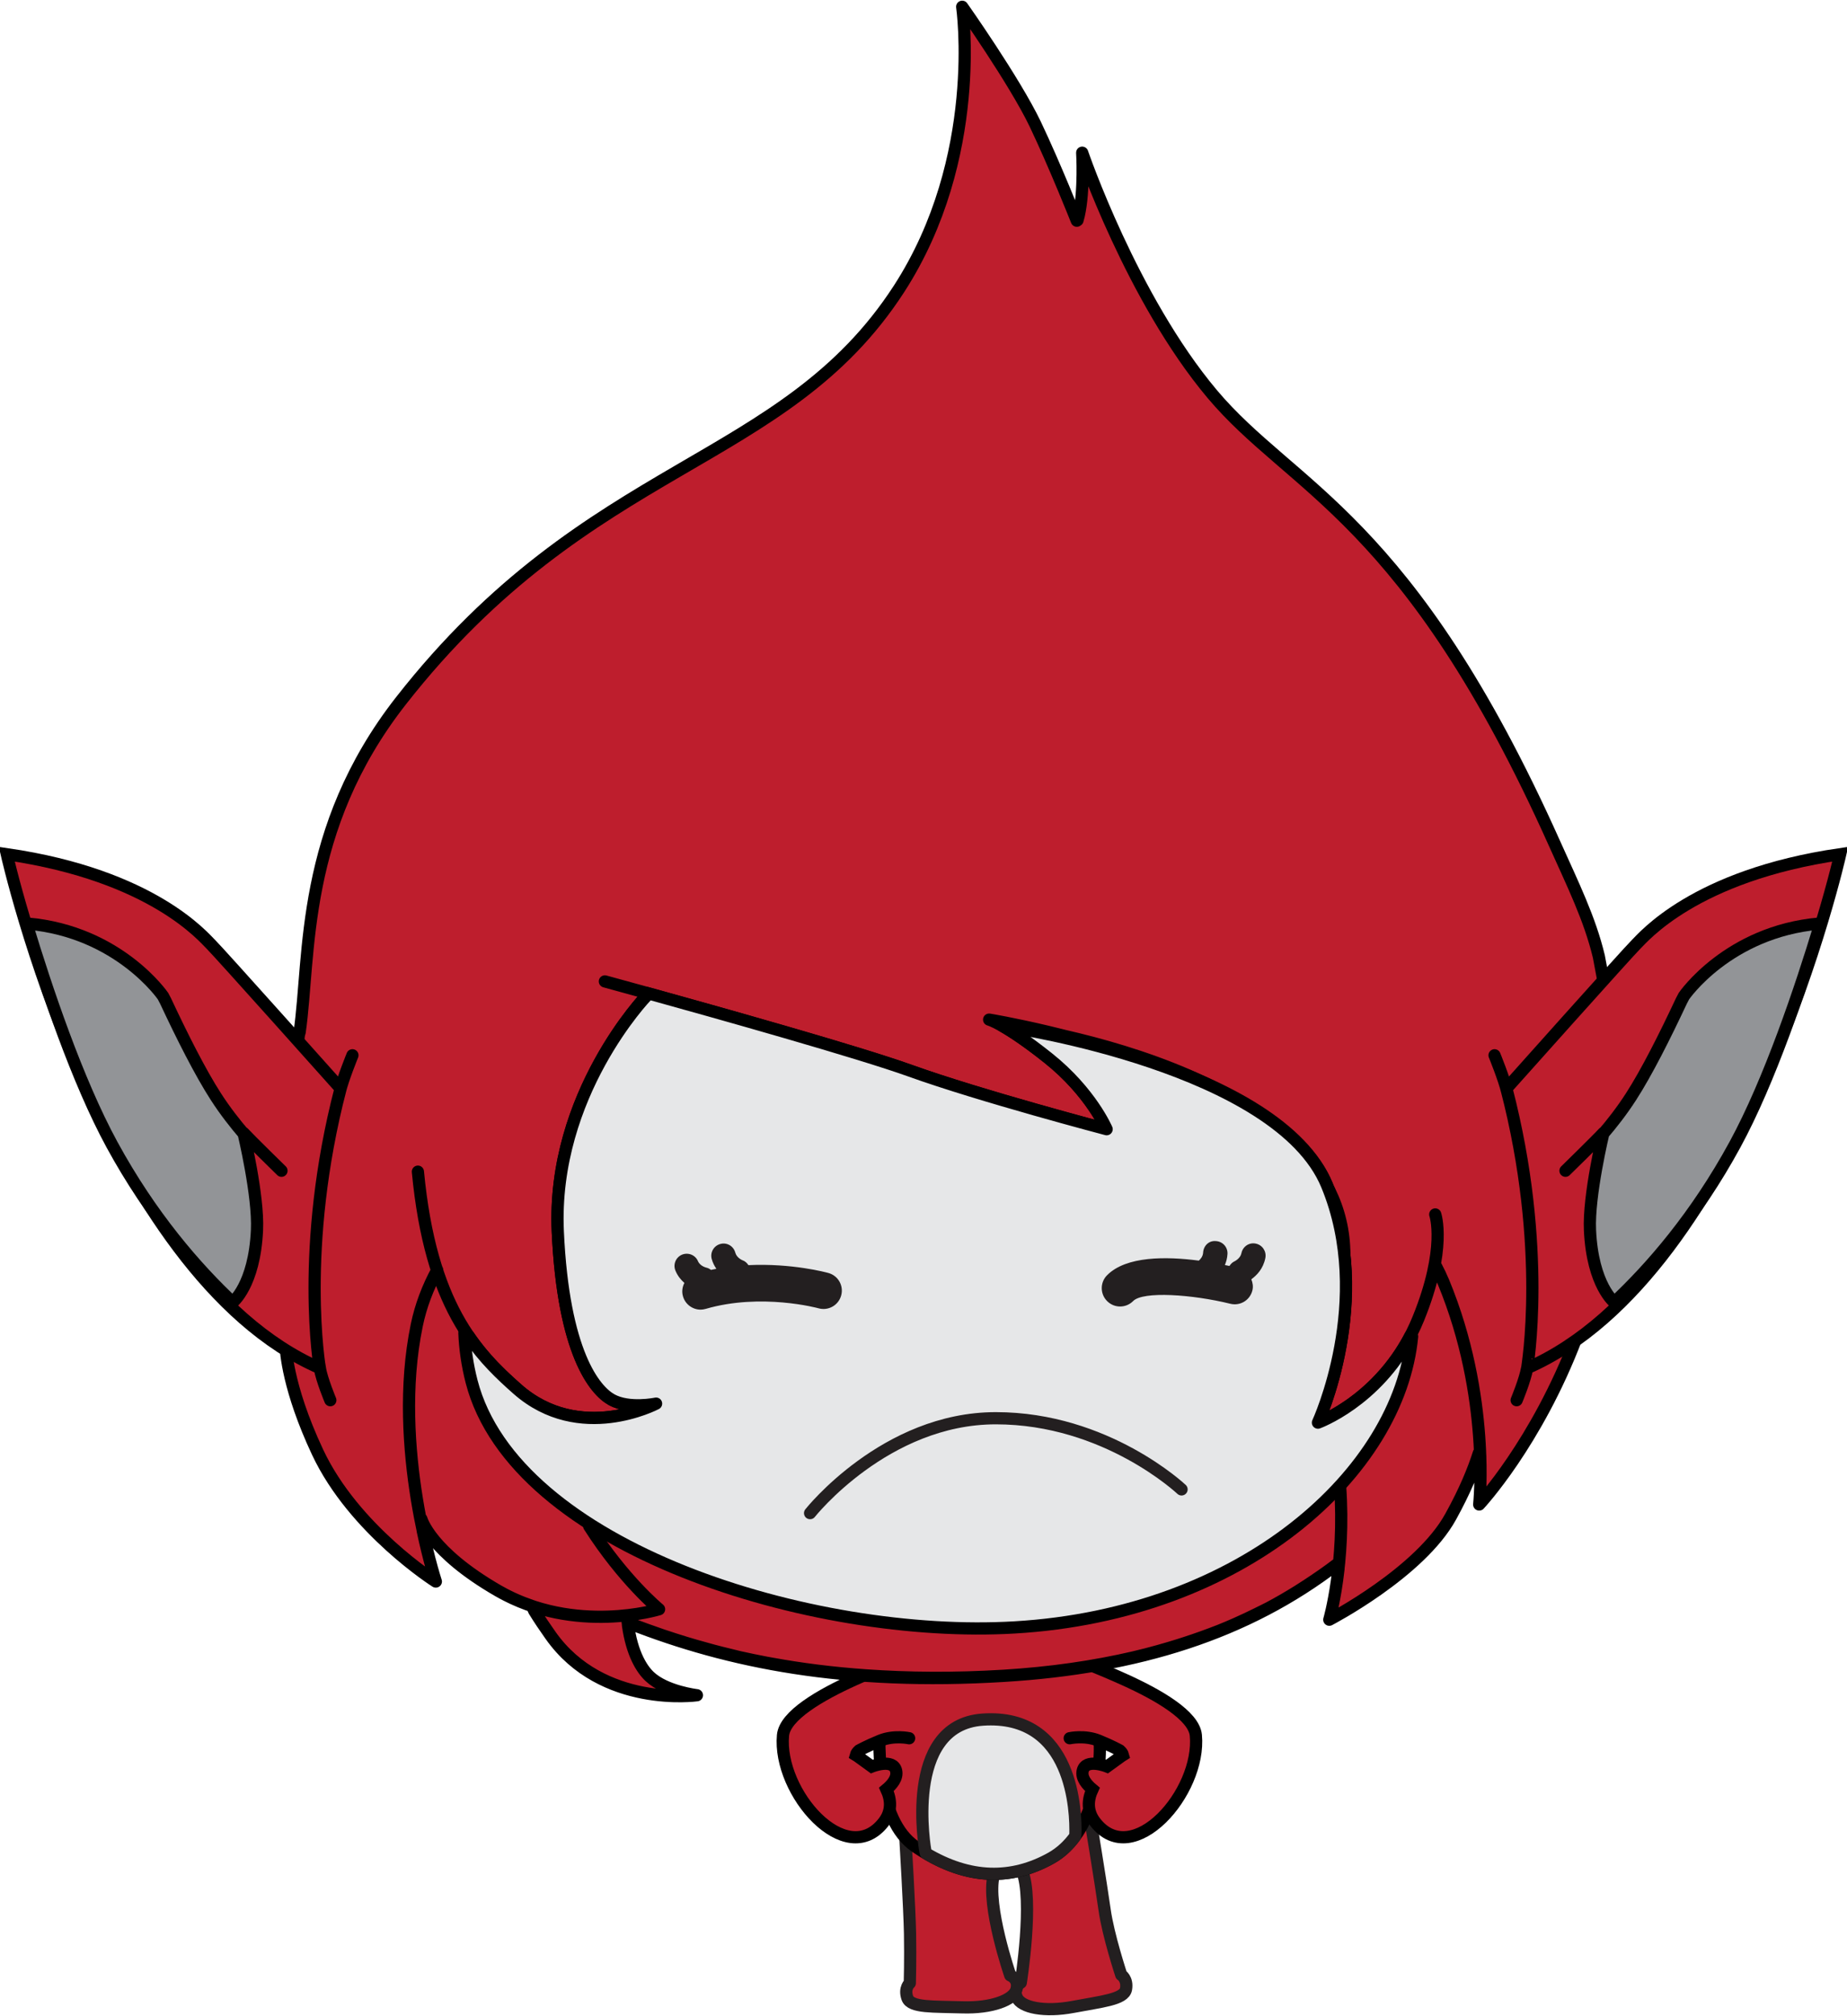 <svg xmlns="http://www.w3.org/2000/svg" xmlns:xlink="http://www.w3.org/1999/xlink" version="1.1" width="136.55" height="148.999" viewBox="0.794 -0.053 136.55 148.999">
  <!-- Exported by Scratch - http://scratch.mit.edu/ -->
  <g id="ID0.038037963677197695">
    <path id="R_Leg" fill="#BE1E2D" stroke="#231F20" stroke-linecap="round" stroke-linejoin="round" d="M 77.873 134.093 C 79.434 133.638 81.352 134.093 81.352 134.093 C 81.352 134.093 82.201 139.253 82.461 141.119 C 82.722 142.988 83.688 145.913 83.688 145.913 C 83.688 145.913 84.177 146.206 84.04 146.969 C 83.9 147.731 82.222 147.879 80.12 148.279 C 78.021 148.674 76.303 148.335 75.973 147.583 C 75.64 146.837 76.261 146.488 76.261 146.488 C 76.261 146.488 77.239 140.324 76.348 138.203 C 76.355 138.21 75.88 134.67 77.873 134.093 L 77.873 134.093 L 77.873 134.093 L 77.873 134.093 L 77.873 134.093 L 77.873 134.093 L 77.873 134.093 L 77.873 134.093 Z " stroke-width="0.902"/>
    <path id="L_Leg" fill="#BE1E2D" stroke="#231F20" stroke-linecap="round" stroke-linejoin="round" d="M 71.139 134.67 C 69.295 133.824 67.729 135.817 67.729 135.817 C 67.729 135.817 68.038 140.986 68.073 142.868 C 68.107 144.756 68.057 146.522 68.057 146.522 C 68.057 146.522 67.618 146.885 67.876 147.618 C 68.133 148.352 69.812 148.239 71.949 148.31 C 74.088 148.377 75.728 147.776 75.941 146.985 C 76.15 146.195 75.483 145.951 75.483 145.951 C 75.483 145.951 73.698 140.78 74.257 138.554 C 74.254 138.55 73.954 135.962 71.139 134.67 L 71.139 134.67 L 71.139 134.67 L 71.139 134.67 L 71.139 134.67 L 71.139 134.67 L 71.139 134.67 L 71.139 134.67 Z " stroke-width="0.902"/>
    <g id="Body_1_">
      <path id="Body" fill="#BE1E2D" stroke="#000000" d="M 81.999 127.471 C 81.909 126.87 81.782 126.241 81.632 125.622 C 81.155 122.115 78.292 116.495 72.128 117.397 C 65.962 118.3 65.943 125.625 65.943 125.625 L 65.943 125.625 C 65.64 128.793 65.571 134.452 68.47 136.433 C 71.969 138.821 75.346 139.061 78.53 137.268 C 81.746 135.453 82.415 130.28 81.999 127.471 L 81.999 127.471 L 81.999 127.471 L 81.999 127.471 L 81.999 127.471 L 81.999 127.471 L 81.999 127.471 L 81.999 127.471 Z " stroke-width="0.902"/>
      <path id="Belly" fill="#E6E7E8" stroke="#231F20" stroke-linecap="round" stroke-linejoin="round" d="M 80.299 135.519 C 80.342 133.96 80.188 126.577 73.442 127.045 C 67.501 127.461 69.21 136.778 69.21 136.778 L 69.244 136.923 C 72.468 138.842 75.58 138.925 78.53 137.265 C 79.229 136.869 79.811 136.315 80.283 135.662 L 80.299 135.519 L 80.299 135.519 L 80.299 135.519 L 80.299 135.519 L 80.299 135.519 L 80.299 135.519 L 80.299 135.519 L 80.299 135.519 Z " stroke-width="0.902"/>
    </g>
    <path id="L_Arm" fill="#BE1E2D" stroke="#000000" stroke-linecap="round" d="M 68.982 122.241 C 68.021 122.241 63.978 124.08 63.978 124.08 C 61.439 125.224 58.817 126.747 58.682 128.206 C 58.287 132.427 63.346 138.193 66.119 134.625 C 66.743 133.823 66.683 132.979 66.327 132.202 C 66.73 131.866 67.166 131.368 67.046 130.829 C 66.835 129.875 65.245 130.513 65.245 130.513 L 64.182 129.743 L 64.065 129.671 C 64.098 129.546 64.189 129.431 64.307 129.323 C 64.307 129.323 64.906 128.987 65.863 128.598 C 66.899 128.176 68.007 128.421 68.007 128.421 " stroke-width="0.902"/>
    <path id="R_Arm" fill="#BE1E2D" stroke="#000000" stroke-linecap="round" d="M 78.903 122.24 C 79.864 122.24 83.908 124.079 83.908 124.079 C 86.445 125.223 89.068 126.746 89.204 128.205 C 89.599 132.427 84.538 138.192 81.766 134.624 C 81.142 133.822 81.202 132.978 81.558 132.201 C 81.155 131.864 80.719 131.367 80.839 130.828 C 81.05 129.874 82.641 130.512 82.641 130.512 L 83.704 129.743 L 83.82 129.67 C 83.788 129.545 83.697 129.43 83.578 129.322 C 83.578 129.322 82.979 128.986 82.021 128.597 C 80.985 128.175 79.878 128.42 79.878 128.42 " stroke-width="0.902"/>
    <g id="Head_3_">
      <g id="Head_2_">
        <path id="Head_1_" fill="#BE1E2D" stroke="#000000" stroke-linecap="round" stroke-linejoin="round" d="M 117.892 97.234 L 117.356 98.787 C 114.382 106.628 110.155 111.14 110.155 111.14 C 110.155 111.14 110.307 109.74 110.225 107.491 L 110.094 107.445 C 109.712 108.629 109.087 110.156 108.046 112.043 C 105.768 116.185 99.073 119.658 99.073 119.658 C 99.073 119.658 99.489 118.234 99.75 115.904 L 99.655 115.547 C 98.929 116.105 98.176 116.619 97.417 117.118 C 97.193 117.266 96.969 117.411 96.742 117.551 C 96.05 117.981 95.345 118.392 94.626 118.774 C 94.341 118.924 94.044 119.063 93.758 119.207 C 93.233 119.469 92.701 119.717 92.16 119.958 C 91.764 120.131 91.363 120.305 90.956 120.466 C 90.534 120.635 90.102 120.788 89.671 120.947 C 88.879 121.23 88.075 121.495 87.253 121.738 C 86.985 121.818 86.716 121.897 86.445 121.971 C 85.859 122.133 85.268 122.29 84.667 122.429 L 84.669 122.43 C 81.651 123.133 78.45 123.591 75.023 123.803 C 71.316 124.031 67.954 123.994 64.815 123.775 L 64.815 123.775 C 62.332 123.602 60.007 123.304 57.806 122.901 C 57.699 122.882 57.592 122.862 57.484 122.844 C 56.804 122.714 56.134 122.577 55.477 122.43 C 55.248 122.375 55.029 122.319 54.8 122.263 C 53.928 122.056 53.079 121.829 52.242 121.586 C 51.714 121.432 51.188 121.275 50.675 121.108 C 50.37 121.013 50.064 120.911 49.765 120.809 C 48.949 120.527 48.141 120.241 47.356 119.932 L 47.22 120.064 C 47.516 122.185 48.247 123.324 48.831 123.868 C 50.022 124.977 52.313 125.241 52.313 125.241 C 52.313 125.241 45.309 126.221 41.495 120.814 C 41.089 120.238 40.681 119.643 40.292 119.009 L 40.126 118.646 C 39.297 118.369 38.458 118.001 37.629 117.527 C 32.577 114.617 31.943 112.216 31.943 112.216 L 32.048 113.096 C 32.535 115.389 33.009 116.838 33.009 116.838 C 33.009 116.838 26.963 113.011 24.27 107.277 C 22.098 102.645 21.926 99.844 21.911 99.37 L 21.708 97.688 C 21.577 91.092 21.987 83.696 22.893 76.419 L 22.949 76.225 C 23.757 70.6 22.974 61.28 30.437 51.745 C 44.425 33.88 58.714 34.501 67.259 21.298 C 73.544 11.585 71.93 0.447 71.93 0.447 C 71.93 0.447 75.784 5.904 77.324 9.109 C 78.811 12.232 80.403 16.259 80.403 16.259 L 80.455 16.224 C 80.49 16.107 80.522 15.987 80.549 15.867 C 80.969 13.998 80.802 11.234 80.802 11.234 C 80.802 11.234 84.477 22.005 90.41 29.066 C 96.338 36.122 104.908 38.141 115.73 62.31 C 117.076 65.314 118.328 67.842 118.998 70.642 L 119.301 72.255 C 120.246 77.295 119.876 91.218 117.892 97.234 L 117.892 97.234 L 117.892 97.234 L 117.892 97.234 L 117.892 97.234 L 117.892 97.234 L 117.892 97.234 L 117.892 97.234 Z M 48.579 73.562 C 48.579 73.562 41.571 80.843 42.032 90.973 C 42.441 99.936 44.764 102.705 46.016 103.398 C 47.303 104.107 49.299 103.687 49.299 103.687 C 49.299 103.687 43.654 106.676 39.053 102.621 C 35.976 99.909 32.627 96.412 31.689 86.545 M 106.903 89.706 C 106.903 89.706 107.774 92.199 105.651 97.409 C 103.263 103.278 98.224 105.095 98.224 105.095 C 98.224 105.095 102.412 96.051 98.897 87.55 C 97.365 83.836 92.632 81.068 87.692 79.115 C 80.997 76.463 73.921 75.308 73.921 75.308 M 110.124 107.345 C 109.747 108.544 109.115 110.109 108.042 112.044 C 105.764 116.188 99.069 119.66 99.069 119.66 C 99.069 119.66 100.28 115.505 99.868 109.784 M 33.117 93.817 C 32.429 95.093 31.9 96.461 31.604 97.905 C 29.745 106.914 33.017 116.838 33.017 116.838 C 33.017 116.838 26.972 113.013 24.277 107.277 C 21.888 102.185 21.919 99.302 21.919 99.302 M 117.353 98.791 C 114.378 106.632 110.152 111.145 110.152 111.145 C 110.152 111.145 111.025 103.192 107.504 94.689 C 107.343 94.305 107.165 93.931 106.975 93.569 M 73.924 75.308 C 73.924 75.308 75.123 75.627 78.285 78.144 C 81.447 80.661 82.611 83.407 82.611 83.407 C 82.611 83.407 73.272 80.947 68.103 79.089 C 62.939 77.229 45.513 72.483 45.513 72.483 M 44.355 112.748 C 46.886 116.724 49.52 118.887 49.52 118.887 C 49.52 118.887 43.326 120.805 37.636 117.53 C 32.583 114.619 31.949 112.219 31.949 112.219 M 99.65 115.551 C 92.975 120.686 84.875 123.203 75.027 123.809 C 63.283 124.533 54.7 122.817 47.363 119.939 M 47.154 119.414 C 47.376 121.957 48.194 123.276 48.836 123.872 C 50.027 124.981 52.318 125.243 52.318 125.243 C 52.318 125.243 45.312 126.226 41.499 120.819 C 41.094 120.241 40.685 119.648 40.297 119.014 M 74.601 75.61 C 74.601 75.61 100.18 78.73 100.18 92.691 " stroke-width="0.902"/>
        <path id="Face" fill="#E6E7E8" stroke="#000000" stroke-linecap="round" stroke-linejoin="round" d="M 105.192 98.727 C 104.238 108.767 92.696 119.243 75.805 120.23 C 60.894 121.11 38.857 114.404 35.659 102.056 C 35.341 100.816 35.173 99.617 35.127 98.465 L 35.451 98.704 C 36.582 100.361 37.838 101.553 39.053 102.624 C 43.654 106.678 49.299 103.689 49.299 103.689 C 49.299 103.689 47.303 104.111 46.016 103.403 C 44.764 102.709 42.441 99.94 42.032 90.977 C 41.571 80.844 48.579 73.566 48.579 73.566 L 48.604 73.333 C 53.849 74.786 64.299 77.72 68.101 79.089 C 73.271 80.95 82.608 83.407 82.608 83.407 C 82.608 83.407 81.445 80.661 78.282 78.144 C 76.699 76.884 75.61 76.176 74.917 75.782 L 75.568 75.884 C 75.568 75.884 95.289 78.798 98.901 87.55 C 102.415 96.053 98.23 105.095 98.23 105.095 C 98.23 105.095 102.521 103.546 105.055 98.7 L 105.192 98.727 L 105.192 98.727 L 105.192 98.727 L 105.192 98.727 L 105.192 98.727 L 105.192 98.727 L 105.192 98.727 L 105.192 98.727 Z " stroke-width="0.902"/>
      </g>
      <g id="R_Ear">
        <path id="Outer_Ear_1_" fill="#BE1E2D" stroke="#000000" stroke-linecap="round" d="M 112.164 80.399 C 112.164 80.399 121.25 70.223 121.757 69.74 C 122.264 69.26 126.02 64.653 136.844 63.08 C 136.844 63.08 129.893 93.994 113.698 101.066 C 113.697 101.065 115.238 92.219 112.164 80.399 L 112.164 80.399 L 112.164 80.399 L 112.164 80.399 L 112.164 80.399 L 112.164 80.399 L 112.164 80.399 L 112.164 80.399 Z M 112.225 80.647 C 111.993 79.671 111.286 77.944 111.286 77.944 M 112.921 103.436 C 112.921 103.436 113.542 101.953 113.696 101.065 " stroke-width="0.902"/>
        <path id="Inner_Ear_1_" fill="#929497" stroke="#000000" stroke-linecap="round" d="M 120.152 96.207 C 120.152 96.207 118.528 94.96 118.342 90.86 C 118.222 88.317 119.339 83.679 119.339 83.679 L 119.247 83.827 C 119.955 83.007 120.703 82.05 121.379 80.999 C 122.526 79.222 123.868 76.557 125.099 73.93 L 125.289 73.568 C 125.289 73.568 128.542 68.811 135.283 68.209 L 135.361 68.252 C 133.94 72.951 131.624 79.843 129.058 84.552 C 126.181 89.834 122.85 93.67 120.029 96.303 L 120.152 96.207 L 120.152 96.207 L 120.152 96.207 L 120.152 96.207 L 120.152 96.207 L 120.152 96.207 L 120.152 96.207 L 120.152 96.207 Z M 116.531 86.477 C 116.531 86.477 118.897 84.164 119.339 83.679 " stroke-width="0.902"/>
      </g>
      <g id="L_Ear">
        <path id="Outer_Ear_2_" fill="#BE1E2D" stroke="#000000" stroke-linecap="round" d="M 24.438 101.065 C 8.247 93.993 1.294 63.08 1.294 63.08 C 12.119 64.654 15.875 69.261 16.381 69.74 C 16.886 70.221 25.974 80.398 25.974 80.398 C 22.898 92.219 24.438 101.065 24.438 101.065 L 24.438 101.065 L 24.438 101.065 L 24.438 101.065 L 24.438 101.065 L 24.438 101.065 L 24.438 101.065 L 24.438 101.065 Z M 26.85 77.944 C 26.85 77.944 26.144 79.671 25.91 80.647 M 24.438 101.065 C 24.593 101.953 25.215 103.436 25.215 103.436 " stroke-width="0.902"/>
        <path id="Inner_Ear_2_" fill="#929497" stroke="#000000" stroke-linecap="round" d="M 18.104 96.304 C 15.283 93.669 11.954 89.833 9.075 84.552 C 6.508 79.844 4.192 72.952 2.772 68.252 L 2.85 68.21 C 9.592 68.813 12.844 73.569 12.844 73.569 L 13.034 73.931 C 14.264 76.559 15.606 79.224 16.753 81 C 17.43 82.051 18.178 83.008 18.886 83.828 L 18.796 83.68 C 18.796 83.68 19.913 88.318 19.793 90.861 C 19.606 94.961 17.985 96.207 17.985 96.207 L 18.104 96.304 L 18.104 96.304 L 18.104 96.304 L 18.104 96.304 L 18.104 96.304 L 18.104 96.304 L 18.104 96.304 L 18.104 96.304 Z M 18.797 83.679 C 19.239 84.163 21.605 86.477 21.605 86.477 " stroke-width="0.902"/>
      </g>
      <path id="Mouth" fill="none" stroke="#231F20" stroke-linecap="round" d="M 60.684 111.783 C 60.684 111.783 66.236 104.769 74.415 104.769 C 82.594 104.769 88.147 110.029 88.147 110.029 " stroke-width="0.902"/>
      <path id="R_Eye" fill="#231F20" d="M 94.343 92.924 C 94.437 92.434 94.123 91.962 93.635 91.863 C 93.139 91.757 92.671 92.083 92.573 92.571 C 92.494 92.957 92.096 93.155 92.068 93.17 C 91.899 93.244 91.784 93.372 91.687 93.516 C 91.582 93.492 91.469 93.469 91.351 93.446 C 91.448 93.203 91.526 92.939 91.543 92.624 C 91.568 92.125 91.185 91.703 90.691 91.678 C 90.156 91.622 89.769 92.036 89.741 92.532 C 89.724 92.815 89.539 93.02 89.423 93.12 C 87.034 92.806 84.05 92.769 82.635 94.206 C 82.11 94.74 82.12 95.596 82.652 96.12 C 82.917 96.381 83.259 96.511 83.603 96.511 C 83.954 96.511 84.302 96.377 84.567 96.109 C 85.297 95.364 88.938 95.615 91.749 96.308 C 92.489 96.49 93.209 96.042 93.386 95.317 C 93.456 95.032 93.406 94.754 93.305 94.5 C 93.702 94.21 94.184 93.729 94.343 92.924 L 94.343 92.924 L 94.343 92.924 L 94.343 92.924 L 94.343 92.924 L 94.343 92.924 L 94.343 92.924 L 94.343 92.924 Z " stroke-width="0.902"/>
      <path id="L_Eye" fill="#231F20" d="M 62.045 94.036 C 61.901 93.995 59.359 93.303 56.126 93.454 C 56.02 93.293 55.876 93.158 55.68 93.091 C 55.676 93.089 55.257 92.916 55.155 92.531 C 55.028 92.05 54.538 91.756 54.051 91.889 C 53.568 92.019 53.282 92.51 53.41 92.994 C 53.487 93.281 53.616 93.517 53.755 93.726 C 53.623 93.749 53.489 93.779 53.355 93.806 C 53.255 93.726 53.139 93.666 53.006 93.636 C 53.001 93.634 52.551 93.529 52.396 93.161 C 52.2 92.698 51.668 92.493 51.213 92.681 C 50.752 92.876 50.538 93.407 50.732 93.865 C 50.898 94.261 51.139 94.548 51.392 94.77 C 51.236 95.067 51.186 95.422 51.289 95.766 C 51.46 96.356 52.002 96.743 52.588 96.743 C 52.715 96.743 52.839 96.724 52.965 96.688 C 57.071 95.491 61.27 96.632 61.312 96.645 C 62.036 96.843 62.778 96.425 62.98 95.704 C 63.183 94.983 62.765 94.237 62.045 94.036 L 62.045 94.036 L 62.045 94.036 L 62.045 94.036 L 62.045 94.036 L 62.045 94.036 L 62.045 94.036 L 62.045 94.036 Z " stroke-width="0.902"/>
    </g>
  </g>
</svg>